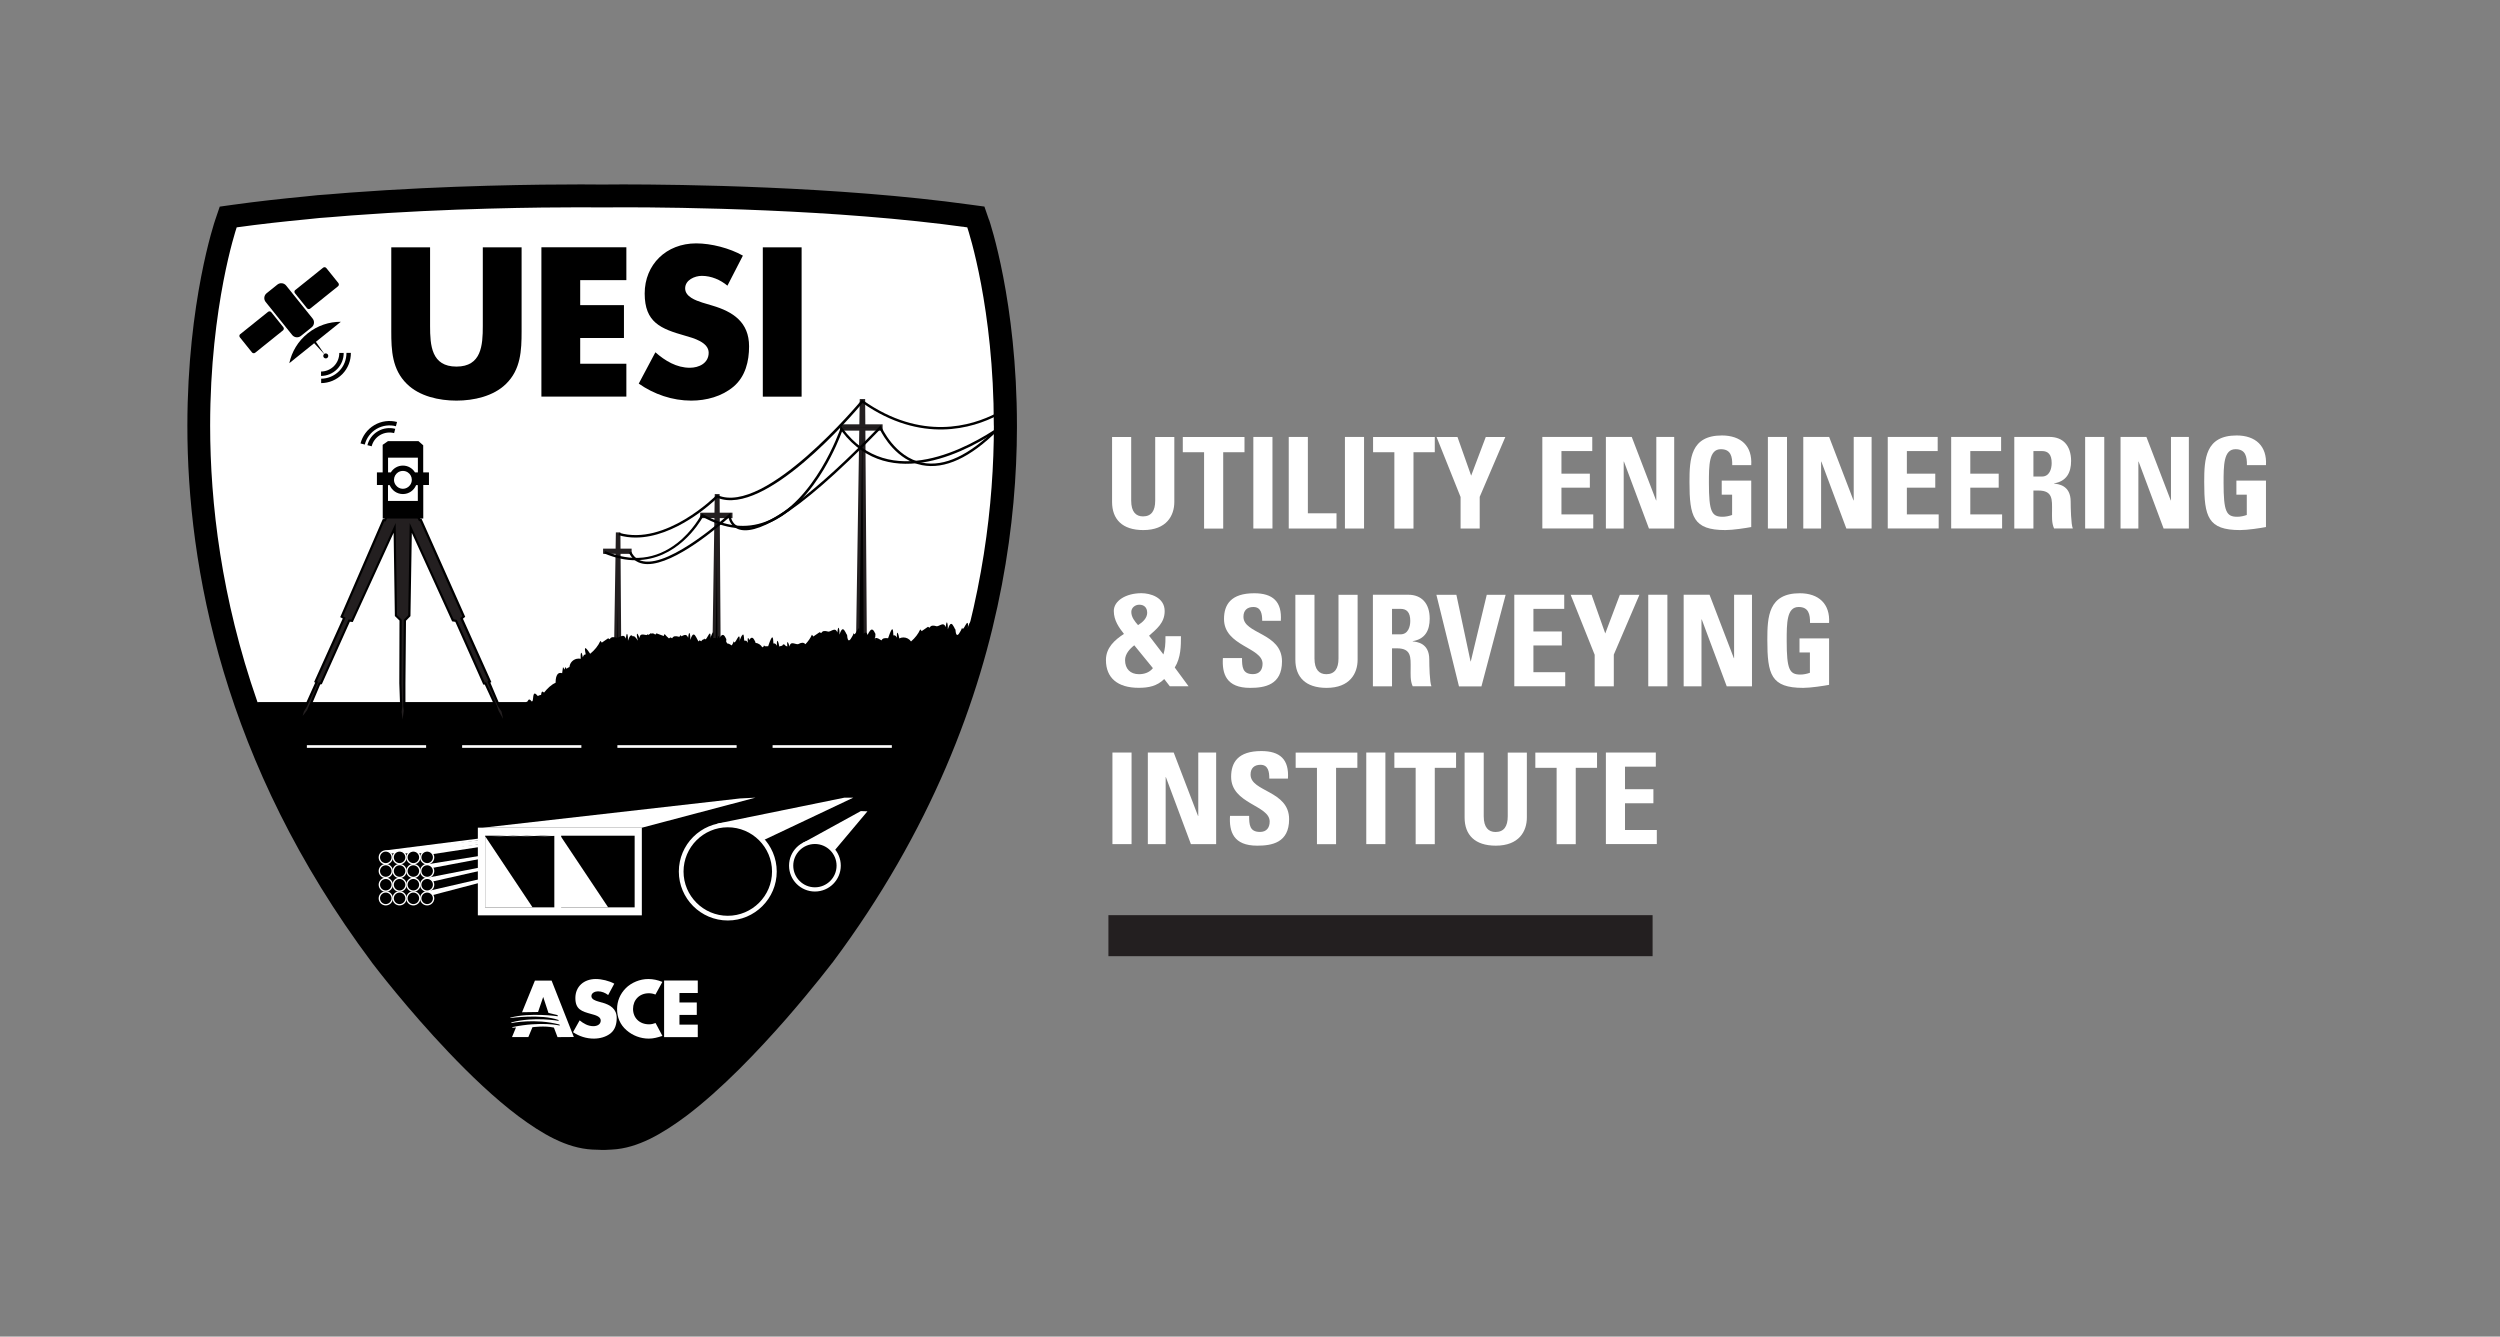 <?xml version="1.0" encoding="UTF-8"?>
<svg id="Layer_1" xmlns="http://www.w3.org/2000/svg" version="1.1" viewBox="0 0 404 216">
  <rect x="0" y="0" width="404" height="216" fill="#808080" stroke="none"/>
  <!-- Generator: Adobe Illustrator 29.1.0, SVG Export Plug-In . SVG Version: 2.1.0 Build 142)  -->
  <defs>
    <style>
      .st0 {
        fill: none;
      }

      .st1 {
        fill: #f5a71e;
      }

      .st1, .st2, .st3 {
        fill-rule: evenodd;
      }

      .st4, .st3 {
        fill: #231f20;
      }

      .st5 {
        fill: #010101;
        stroke: #231f20;
        stroke-miterlimit: 10;
        stroke-width: .5px;
      }

      .st6 {
        fill: #fff;
      }
    </style>
  </defs>
  <g>
    <polygon class="st6" points="162.48 90.7 162.48 68.32 159.7 43.17 157.36 34.72 129.12 32.93 99.59 31.82 61.87 33.38 36.59 35.83 33.46 48.77 32.57 71.39 34.58 92.93 40.31 114 155.74 114 162.48 90.7"/>
    <polygon class="st5" points="139.88 110.65 138.48 110.65 139.18 64.74 139.56 64.74 139.88 110.65"/>
    <rect class="st5" x="135.99" y="68.82" width="6.39" height=".52"/>
    <polygon class="st5" points="116.27 114 115.24 114 115.75 80.09 116.04 80.09 116.27 114"/>
    <rect class="st5" x="113.4" y="83.1" width="4.72" height=".38"/>
    <polygon class="st5" points="100.22 115.84 99.31 115.84 99.77 86.29 100.01 86.29 100.22 115.84"/>
    <rect class="st5" x="97.71" y="88.91" width="4.11" height=".34"/>
    <path d="M102.71,86.87c-.92,0-1.84-.12-2.76-.39l.11-.38c7.46,2.18,15.59-5.94,15.67-6.03l.1-.1.13.05c7.7,3.35,23.07-15.12,23.22-15.3l.12-.14.15.11c9.46,6.67,17.6,4.15,21.61,2.06l.19.35c-4.07,2.12-12.31,4.68-21.87-1.98-1.55,1.85-15.72,18.44-23.45,15.33-.83.81-6.88,6.42-13.21,6.42Z"/>
    <path d="M104.65,91.16c-.27,0-.53-.02-.77-.07-1.01-.19-1.76-.78-2.23-1.76l.36-.17c.42.87,1.06,1.37,1.95,1.54,4.55.87,13.69-7.47,13.78-7.56l.31-.28.02.42c0,.06.1,1.4,1.37,1.86,4.52,1.67,16.15-9.43,22.67-16.2l.21-.22.12.28s2.15,4.91,6.65,5.78c3.52.68,7.54-1.2,11.94-5.58l.28.28c-4.5,4.49-8.64,6.4-12.3,5.69-4.08-.79-6.28-4.68-6.81-5.75-14.44,14.95-20.42,17.01-22.9,16.09-1.07-.4-1.44-1.31-1.56-1.83-1.51,1.34-8.63,7.48-13.08,7.48Z"/>
    <path d="M102.74,90.54c-1.54,0-3.24-.32-5.1-1.11l.16-.37c4.28,1.81,8.18,1.38,11.61-1.28,2.57-1.99,3.89-4.56,3.91-4.59l.1-.19.18.1c3.54,2.01,6.95,2.41,10.15,1.19,7.9-3,12.02-14.91,12.06-15.03l.12-.36.23.31c7.56,10.29,20.39,3.13,25.56-.42l.23.33c-5.21,3.59-18.09,10.76-25.88.62-.33.9-1.33,3.4-2.95,6.11-1.87,3.13-4.99,7.21-9.22,8.81-3.27,1.24-6.73.87-10.31-1.12-.64,1.12-4.28,6.98-10.83,6.98Z"/>
    <g>
      <path d="M84.29,39.97v13.57c0,3.1-.13,6.18-2.53,8.51-2.02,1.98-5.18,2.69-8,2.69s-5.98-.7-8-2.69c-2.4-2.34-2.53-5.41-2.53-8.51v-13.57h6.27v12.71c0,3.14.22,6.56,4.26,6.56s4.26-3.42,4.26-6.56v-12.71h6.27Z"/>
      <path d="M93.76,45.28v4.03h7.07v5.31h-7.07v4.16h7.46v5.31h-13.73v-24.13h13.73v5.31h-7.46Z"/>
      <path d="M117.57,46.18c-1.15-.96-2.62-1.6-4.16-1.6-1.15,0-2.69.67-2.69,2.02s1.7,1.95,2.78,2.3l1.6.48c3.36.99,5.95,2.69,5.95,6.59,0,2.4-.58,4.86-2.5,6.5-1.89,1.6-4.42,2.27-6.85,2.27-3.04,0-6.02-1.02-8.48-2.75l2.69-5.06c1.57,1.38,3.42,2.5,5.57,2.5,1.47,0,3.04-.74,3.04-2.43s-2.46-2.37-3.81-2.75c-3.94-1.12-6.53-2.14-6.53-6.82s3.49-8.1,8.32-8.1c2.43,0,5.41.77,7.55,1.98l-2.5,4.86Z"/>
      <path d="M129.54,64.1h-6.27v-24.13h6.27v24.13Z"/>
    </g>
    <g>
      <path d="M45.61,45.71h2.24c.55,0,1,.45,1,1v6.85c0,.55-.45,1-1,1h-2.24c-.55,0-1-.45-1-1v-6.85c0-.55.45-1,1-1Z" transform="translate(-21.1 40.3) rotate(-38.76)"/>
      <path d="M48.29,44.64h5.76c.21,0,.37.17.37.37v3.11c0,.21-.17.37-.37.37h-5.76c-.21,0-.37-.17-.37-.37v-3.12c0-.21.17-.37.37-.37Z" transform="translate(-17.88 42.29) rotate(-38.76)"/>
      <path d="M39.4,51.77h5.76c.21,0,.37.17.37.37v3.11c0,.21-.17.37-.37.37h-5.76c-.21,0-.37-.17-.37-.37v-3.12c0-.21.17-.37.37-.37Z" transform="translate(-24.31 38.31) rotate(-38.77)"/>
      <path d="M49.73,53.87c-1.58,1.27-2.58,2.98-2.98,4.82l8.33-6.69c-1.88-.01-3.77.6-5.35,1.87"/>
      <polygon points="52.51 57.34 50.28 54.93 50.64 54.64 52.51 57.34"/>
      <path d="M52.9,57.83c-.17.14-.43.11-.57-.06-.14-.17-.11-.43.06-.57.17-.14.43-.11.57.06.14.17.11.43-.06.57"/>
    </g>
    <path d="M54.81,59.96c-.8.81-1.85,1.23-2.91,1.24v.71c1.25-.01,2.48-.5,3.42-1.45.93-.95,1.39-2.2,1.38-3.44h-.71c0,1.07-.38,2.13-1.18,2.94"/>
    <path d="M55.54,57.03h-.71c0,.77-.28,1.54-.85,2.12-.58.59-1.34.88-2.1.89v.71c.95,0,1.89-.38,2.61-1.11.71-.73,1.06-1.68,1.05-2.62"/>
    <g>
      <path d="M60.85,69.31c-.98.58-1.64,1.5-1.9,2.53l-.69-.18c.31-1.2,1.08-2.28,2.23-2.96,1.15-.68,2.47-.82,3.67-.51l-.18.69c-1.03-.27-2.15-.14-3.13.43"/>
      <path d="M63.87,69.3l-.18.69c-.74-.19-1.55-.1-2.26.31-.71.42-1.18,1.08-1.37,1.82l-.69-.18c.24-.92.82-1.74,1.7-2.25.88-.52,1.88-.63,2.8-.39"/>
    </g>
    <path d="M42.68,116.42s.02.05.03.07c0-.02,0-.03,0-.05,0,0-.02-.01-.02-.02"/>
    <path d="M43.1,117.52c-.13-.34-.26-.69-.39-1.03.05,1.06.28,1.4.39,1.03"/>
    <path d="M41.75,117.35c-.13.05-.51-.1-1-.46-.05-.07-.11-.13-.16-.17.58,2.03.51,2.27,1.16.63"/>
    <polygon class="st2" points="64.5 80.92 64.84 80.99 65.67 80.99 65.74 81.32 65.75 81.39 65.45 81.39 64.44 81.19 64.47 81.08 64.5 80.92"/>
    <polygon class="st2" points="64.44 81.19 64.43 81.32 64.4 81.45 65.09 81.59 66.09 81.68 65.79 81.59 65.75 81.39 65.45 81.39 64.44 81.19"/>
    <polygon class="st2" points="64.08 81.32 64.01 81.32 63.67 81.65 63.64 81.85 63.74 81.86 63.74 81.78 64.01 81.7 64.08 81.32"/>
    <polygon class="st2" points="64.08 81.32 64.26 81.32 64.43 81.32 64.4 81.45 64.38 81.59 64.01 81.7 64.08 81.32"/>
    <polygon class="st1" points="65.74 81.32 65.9 81.32 66.15 81.32 66.7 81.85 67.1 82.03 67.42 82.78 66.42 82.78 66.42 82.57 66.42 82.57 66.42 82.48 66.42 82.47 66.43 81.78 66.09 81.68 65.78 81.59 65.75 81.39 65.74 81.32"/>
    <polygon class="st2" points="67.64 81.78 67.24 81.59 66.69 81.85 67.1 82.03 67.64 81.78"/>
    <polygon class="st2" points="62.53 81.78 62.93 81.59 63.47 81.85 63.27 81.94 63.06 82.04 62.53 81.78"/>
    <polygon class="st2" points="63.47 81.85 63.67 81.65 63.64 81.85 63.74 81.86 63.74 81.94 63.27 81.94 63.47 81.85"/>
    <polygon class="st2" points="49.27 115.2 49.34 114.96 49.1 115.29 48.46 116.1 48.18 116.72 48.64 116.11 48.72 116.1 49.17 115.33 49.27 115.2"/>
    <polygon class="st2" points="82.17 116.07 82.09 116.1 82.53 117.02 82.68 116.95 82.57 116.62 82.57 116.62 82.17 116.07"/>
    <path d="M82.19,117.12c0-.42.29-.76.65-.76s.64.34.64.76-.29.76-.64.76-.65-.34-.65-.76"/>
    <path class="st0" d="M65.11,77.37c.47,0,.89-.23,1.15-.59h-2.31c.26.35.68.59,1.15.59Z"/>
    <path class="st0" d="M65.11,74.49c-.29,0-.57.09-.8.24h1.59c-.23-.15-.5-.24-.8-.24Z"/>
    <path class="st0" d="M65.11,78.23c-.96,0-1.79-.6-2.13-1.44h-.28v2.55h4.82v-2.55h-.28c-.34.84-1.16,1.44-2.13,1.44Z"/>
    <path class="st0" d="M62.7,74.73h.45c.41-.66,1.12-1.1,1.95-1.1s1.55.44,1.95,1.1h.46v-2.38h-4.82v2.38Z"/>
    <path class="st0" d="M85.47,113.45h-.07s.02.06.03.1c.01-.04.03-.07.04-.1Z"/>
    <path class="st0" d="M85.79,113.45h-.07s0,.01,0,.02c.02-.01.04-.01.06-.02Z"/>
    <path d="M157.13,101.46c-.11.07-.22.14-.32.19.03-.12.05-.24.07-.38.26-2.33-.82,1.2-.44-.08,0-1.66-.81,1.17-.96.24-.11.3-.21.49-.29.61-.29.56-.7,1.06-.79-.29-.03-.04-.05-.09-.08-.13-.03,0-.05-.06-.07-.13-.03-.06-.07-.13-.1-.19,0,.01-.01.02-.02.03,0-.02,0-.03.01-.05-.28-.51-.56-.87-.97.41.04-.77-.18-1.88-.35-.34-.35-1.03-1.11.02-1.55-.17-.45-.13-.83-.15-1.05.26l-.26-.15-1.02.7c-.07-.12-.15-.21-.23-.28-.32.73-.84,1.39-1.49,1.95-.27-.39-.71-.65-1.23-.65-.24,0-.46.06-.66.16-.12-.74-.47-1.57-.38-.13-.19-.35-.38-.41-.58-.36-.05-.9-.07-1.88-.85.45-.04,0-.08.02-.13,0-.43-.04-.77,0-.94.36-.33-.19-.65-.46-.99-.37.01.23-.04.66-.02,0-.04.01-.07.03-.11.05.02-.04.04-.07.05-.11.03-.07.05-.07.06-.04,0-.15.01-.34.03-.58-.3-.61-.59-1.29-1.28.17-.16-.74-.55-.23-.89-.09.03-.12.05-.24.07-.38.26-2.33-.82,1.2-.44-.08,0-1.66-.81,1.17-.96.24-.11.3-.21.49-.29.61-.29.56-.7,1.06-.79-.29-.03-.04-.05-.09-.08-.13-.03,0-.05-.06-.07-.13-.03-.06-.07-.13-.1-.19,0,.01-.01.02-.02.03,0-.02,0-.03.01-.05-.28-.51-.56-.87-.97.41.04-.77-.18-1.88-.35-.34-.35-1.03-1.11.02-1.55-.17-.45-.13-.83-.15-1.05.26l-.26-.15-1.02.7c-.07-.12-.15-.21-.23-.28-.24.56-.61,1.07-1.05,1.53-.29-.35-.66-.27-1.07-.06-.4.27-1.33-.64-1.49.44-.36-1.22-.44-.67-.36-.02-.08-.04-.16-.07-.25-.09-.29-.37-.46-.29-.58-.03-.16.02-.32.06-.46.13-.12-.74-.47-1.57-.38-.13-.19-.35-.39-.41-.58-.36-.05-.9-.07-1.88-.85.45-.02,0-.03,0-.05,0-.04-.02-.08-.03-.1,0-.13-.01-.25,0-.37,0-.12-.15-.21-.2-.19.03-.09.03-.17.08-.23.15-.22-.4-.63-.68-1.12-.74,0-.05,0-.08,0-.13-.26-.52-.51-1.08-1-.33-.14-.43-.3-.56-.24.43,0,0,0,0,0,.02-.03-.05-.06-.08-.08-.12-.07-.17-.16-.22-.26-.21-.08-.03-.15-.03-.23-.01-.04-.62-.06-1.27-.32-.87-.2.1-.67,1.64-.4.72,0-1.66-.81,1.17-.96.24-.11.3-.21.49-.29.61-.01.02-.02.04-.04.07-.25-.15-.49-.32-.75-.32,0-.01,0-.02,0-.03-.03-.04-.05-.09-.08-.14-.03,0-.05-.06-.07-.13,0,0,0-.01,0-.02,0-.11,0-.23.02-.37-.28-.56-.55-1.16-1.12-.14-.05-.41-.17-.6-.27.03-.1-.14-.22-.13-.36-.06-.12-.05-.25-.04-.38,0,0-.05.02-.09.03-.13.26-2.33-.82,1.2-.44-.08,0-1.29-.48.13-.78.39-.05,0-.09,0-.14,0-.02-.03-.04-.07-.05-.15-.02.06-.04.1-.06.15-.19.02-.36.11-.48.33l-.26-.15-.26.18c0-.06-.02-.11-.02-.18-.03-.04-.05-.09-.08-.14-.03,0-.05-.06-.07-.13-.03-.06-.07-.13-.1-.19,0,.01-.01.02-.02.03,0-.02,0-.03.01-.05-.28-.51-.56-.87-.97.41.04-.77-.18-1.88-.35-.34-.25-.73-.7-.42-1.1-.24-.05-.22-.14-.26-.31.08-.05,0-.09,0-.13-.02-.45-.13-.83-.15-1.05.26l-.26-.15-.25.17c-.26-.22-.5-.45-.7-.71-.06.09-.11.19-.15.32l-1.16-.43-.21.21c-.2-.21-.42-.24-.66-.17-.03-.14-.09-.08-.17.05-.08.04-.17.08-.25.13-.02.02-.05.02-.08.03-.04-.15-.12-.1-.22.03-.45-.03-1.09-.38-1.16.48-.54-1.45-.49-.32-.26.42-.42-.67-.65-.8-.81-.68-.23-.3-.47-.31-.79.7.04-.77-.18-1.88-.35-.34-.35-1.03-1.11.02-1.55-.17-.45-.13-.83-.15-1.05.26l-.26-.15-1.02.7c-.07-.12-.15-.21-.23-.28-.35.79-.93,1.5-1.65,2.08-1.08-1.63-.88-.74-.72.1-.2,0-.37.11-.47.49-.26-1.42-.4-.53-.34.22-.22-.04-.45-.05-.68.01-.62.16-1.05.66-1.12,1.23,0,.03-.01.06-.02.09-.2.08-.35.18-.48.29-.19-.45-.24-.22-.28.14-.11-.18-.2-.32-.28-.42-.05.33-.09.66-.14.98,0,0,0,0,0,.01-.96-.31-1.06.95-1.06,1.55-.73.31-1.33.93-1.87,1.59-.38-.39-.42,0-.47.36-.19.03-.37.09-.53.19-.87-1.07-.67.29-.85.82-.05.01-.1.03-.15.05-.53-.7-.54-.04-.87.25l70,.68c.82-1.28,1.72-3.45,2.12-4.74.92-2.98-1.7-5.73,0-8.18Z"/>
    <path d="M159.81,35.5l-.73-2.12-2.21-.3c-21.6-3-47.15-3.27-56.17-3.28-2.1,0-3.3.02-3.31.02h-.19s0,0,0,0c0,0-1.21-.02-3.31-.02-6.47,0-21.47.14-37.39,1.33-1.1.08-2.2.17-3.3.27-1.23.08-2.51.18-3.8.34-3.9.37-7.85.81-11.68,1.34l-1.08.15-1.13.16-.72,2.12c-.1.29-4.49,13.21-4.51,33.23v.08c0,22.66,5.71,54.44,29.78,86.66l.03.05.02.03c.5.66,5.76,7.53,12.41,14.51,3.49,3.66,7.36,7.38,11.23,10.29,3.88,2.87,7.75,5.18,11.98,5.41l1.15.04.33.02h.52s1.14-.06,1.14-.06c2.14-.1,4.19-.77,6.17-1.73,1.97-.97,3.89-2.24,5.82-3.67,5.79-4.37,11.65-10.55,16.13-15.66,2.23-2.56,4.11-4.84,5.44-6.5.66-.83,1.19-1.5,1.55-1.96.18-.23.32-.41.42-.54h-.01s.1-.1.1-.1l.08-.11c7.95-10.65,13.89-21.26,18.29-31.5h0c8.85-20.61,11.45-39.75,11.48-54.87h0s0-.34,0-.34c0-20.04-4.41-33-4.5-33.27ZM160.61,68.79v.02c0,12.53-1.79,27.91-7.64,44.64h-67.18s-.75-.08-.78,0h-43.13s-.25.03-.25.03c0,0-.03-.04-.04-.07-.01-.03-.02-.06-.03-.09-5.81-16.67-7.59-32.01-7.6-44.5v-.04c0-9.74,1.08-17.76,2.15-23.35,1.02-5.3,2.04-8.39,2.14-8.69,3.75-.52,7.63-.95,11.53-1.32,1.23-.15,2.44-.25,3.68-.33,1.12-.1,2.22-.18,3.3-.27,15.77-1.18,30.7-1.32,37.11-1.32,2.12,0,3.26.02,3.31.02h.24s1.15-.02,3.27-.02c8.92,0,34.38.28,55.62,3.24.24.72,4.28,13.07,4.29,31.95,0,.04,0,.07,0,.1Z"/>
    <g>
      <polygon class="st6" points="68.43 137.55 92.29 134.55 92.71 134.55 69.91 138.03 68.43 137.55"/>
      <polygon class="st6" points="66.23 137.44 90.1 134.45 90.52 134.45 67.71 137.92 66.23 137.44"/>
      <polygon class="st6" points="64.09 137.44 87.95 134.45 88.38 134.45 65.57 137.92 64.09 137.44"/>
      <polygon class="st6" points="62.16 137.44 85.72 134.45 86.14 134.45 63.33 137.92 62.16 137.44"/>
      <polygon class="st6" points="68.43 139.77 92.29 135.94 92.71 135.94 69.91 140.25 68.43 139.77"/>
      <polygon class="st6" points="68.43 141.97 92.29 137.3 92.71 137.3 69.91 142.45 68.43 141.97"/>
      <polygon class="st6" points="68.43 144.16 92.29 138.66 92.71 138.66 69.91 144.65 68.43 144.16"/>
      <g>
        <path d="M69.03,139.59c-.57,0-1.04-.47-1.04-1.04s.47-1.04,1.04-1.04,1.04.47,1.04,1.04c0,.57-.47,1.04-1.04,1.04"/>
        <path d="M69.03,141.8c-.57,0-1.04-.47-1.04-1.04,0-.57.47-1.04,1.04-1.04s1.04.47,1.04,1.04c0,.57-.47,1.04-1.04,1.04"/>
        <path d="M69.03,144.01c-.57,0-1.04-.47-1.04-1.04,0-.57.47-1.04,1.04-1.04s1.04.47,1.04,1.04-.47,1.04-1.04,1.04"/>
        <path d="M69.03,146.21c-.57,0-1.04-.47-1.04-1.04,0-.57.47-1.04,1.04-1.04s1.04.47,1.04,1.04c0,.57-.47,1.04-1.04,1.04"/>
        <path d="M66.8,139.59c-.57,0-1.04-.47-1.04-1.04,0-.57.47-1.04,1.04-1.04s1.04.47,1.04,1.04c0,.57-.47,1.04-1.04,1.04"/>
        <path d="M66.8,141.8c-.57,0-1.04-.47-1.04-1.04s.47-1.04,1.04-1.04,1.04.47,1.04,1.04c0,.57-.47,1.04-1.04,1.04"/>
        <path d="M66.8,144.01c-.57,0-1.04-.47-1.04-1.04,0-.57.47-1.04,1.04-1.04s1.04.47,1.04,1.04c0,.57-.47,1.04-1.04,1.04"/>
        <path d="M66.8,146.21c.57,0,1.04-.47,1.04-1.04s-.47-1.04-1.04-1.04-1.04.47-1.04,1.04c0,.57.47,1.04,1.04,1.04"/>
        <path d="M64.57,139.59c-.57,0-1.04-.47-1.04-1.04,0-.57.47-1.04,1.04-1.04s1.04.47,1.04,1.04c0,.57-.47,1.04-1.04,1.04"/>
        <path d="M64.57,141.8c-.57,0-1.04-.47-1.04-1.04,0-.57.47-1.04,1.04-1.04s1.04.47,1.04,1.04c0,.57-.47,1.04-1.04,1.04"/>
        <path d="M64.57,144.01c-.57,0-1.04-.47-1.04-1.04,0-.57.47-1.04,1.04-1.04s1.04.47,1.04,1.04c0,.57-.47,1.04-1.04,1.04"/>
        <path d="M64.57,146.21c-.57,0-1.04-.47-1.04-1.04s.47-1.04,1.04-1.04,1.04.47,1.04,1.04c0,.57-.47,1.04-1.04,1.04"/>
        <path d="M62.34,139.59c-.57,0-1.04-.47-1.04-1.04,0-.57.47-1.04,1.04-1.04s1.04.47,1.04,1.04c0,.57-.47,1.04-1.04,1.04"/>
        <path d="M62.34,141.8c-.57,0-1.04-.47-1.04-1.04,0-.57.47-1.04,1.04-1.04s1.04.47,1.04,1.04c0,.57-.47,1.04-1.04,1.04"/>
        <path d="M62.34,144.01c-.57,0-1.04-.47-1.04-1.04,0-.57.47-1.04,1.04-1.04s1.04.47,1.04,1.04c0,.57-.47,1.04-1.04,1.04"/>
        <path d="M62.34,146.21c-.57,0-1.04-.47-1.04-1.04,0-.57.47-1.04,1.04-1.04s1.04.47,1.04,1.04c0,.57-.47,1.04-1.04,1.04"/>
      </g>
      <g>
        <path class="st6" d="M69.03,139.7c-.64,0-1.15-.52-1.15-1.15s.52-1.15,1.15-1.15,1.15.52,1.15,1.15-.52,1.15-1.15,1.15ZM69.03,137.62c-.51,0-.93.42-.93.93s.42.93.93.93.93-.42.93-.93-.42-.93-.93-.93Z"/>
        <path class="st6" d="M69.03,141.91c-.64,0-1.15-.52-1.15-1.15s.52-1.15,1.15-1.15,1.15.52,1.15,1.15-.52,1.15-1.15,1.15ZM69.03,139.83c-.51,0-.93.42-.93.93s.42.93.93.93.93-.42.93-.93-.42-.93-.93-.93Z"/>
        <path class="st6" d="M69.03,144.12c-.64,0-1.15-.52-1.15-1.15s.52-1.15,1.15-1.15,1.15.52,1.15,1.15-.52,1.15-1.15,1.15ZM69.03,142.04c-.51,0-.93.42-.93.93s.42.93.93.93.93-.42.93-.93-.42-.93-.93-.93Z"/>
        <path class="st6" d="M69.03,146.32c-.64,0-1.15-.52-1.15-1.15s.52-1.15,1.15-1.15,1.15.52,1.15,1.15-.52,1.15-1.15,1.15ZM69.03,144.24c-.51,0-.93.42-.93.93s.42.93.93.93.93-.42.93-.93-.42-.93-.93-.93Z"/>
      </g>
      <g>
        <path class="st6" d="M66.8,139.7c-.64,0-1.15-.52-1.15-1.15s.52-1.15,1.15-1.15,1.15.52,1.15,1.15-.52,1.15-1.15,1.15ZM66.8,137.62c-.51,0-.93.42-.93.93s.42.93.93.93.93-.42.93-.93-.42-.93-.93-.93Z"/>
        <path class="st6" d="M66.8,141.91c-.64,0-1.15-.52-1.15-1.15s.52-1.15,1.15-1.15,1.15.52,1.15,1.15-.52,1.15-1.15,1.15ZM66.8,139.83c-.51,0-.93.42-.93.93s.42.93.93.93.93-.42.93-.93-.42-.93-.93-.93Z"/>
        <path class="st6" d="M66.8,144.12c-.64,0-1.15-.52-1.15-1.15s.52-1.15,1.15-1.15,1.15.52,1.15,1.15-.52,1.15-1.15,1.15ZM66.8,142.04c-.51,0-.93.42-.93.93s.42.93.93.93.93-.42.93-.93-.42-.93-.93-.93Z"/>
        <path class="st6" d="M66.8,146.32c-.64,0-1.15-.52-1.15-1.15s.52-1.15,1.15-1.15,1.15.52,1.15,1.15-.52,1.15-1.15,1.15ZM66.8,144.24c-.51,0-.93.42-.93.93s.42.93.93.93.93-.42.93-.93-.42-.93-.93-.93Z"/>
      </g>
      <g>
        <path class="st6" d="M64.57,139.7c-.64,0-1.15-.52-1.15-1.15s.52-1.15,1.15-1.15,1.15.52,1.15,1.15-.52,1.15-1.15,1.15ZM64.57,137.62c-.51,0-.93.42-.93.93s.42.93.93.93.93-.42.93-.93-.42-.93-.93-.93Z"/>
        <path class="st6" d="M64.57,141.91c-.64,0-1.15-.52-1.15-1.15s.52-1.15,1.15-1.15,1.15.52,1.15,1.15-.52,1.15-1.15,1.15ZM64.57,139.83c-.51,0-.93.42-.93.93s.42.93.93.93.93-.42.93-.93-.42-.93-.93-.93Z"/>
        <path class="st6" d="M64.57,144.12c-.64,0-1.15-.52-1.15-1.15s.52-1.15,1.15-1.15,1.15.52,1.15,1.15-.52,1.15-1.15,1.15ZM64.57,142.04c-.51,0-.93.42-.93.93s.42.93.93.93.93-.42.93-.93-.42-.93-.93-.93Z"/>
        <path class="st6" d="M64.57,146.32c-.64,0-1.15-.52-1.15-1.15s.52-1.15,1.15-1.15,1.15.52,1.15,1.15-.52,1.15-1.15,1.15ZM64.57,144.24c-.51,0-.93.42-.93.93s.42.93.93.93.93-.42.93-.93-.42-.93-.93-.93Z"/>
      </g>
      <g>
        <path class="st6" d="M62.34,139.7c-.64,0-1.15-.52-1.15-1.15s.52-1.15,1.15-1.15,1.15.52,1.15,1.15-.52,1.15-1.15,1.15ZM62.34,137.62c-.51,0-.93.42-.93.93s.42.93.93.93.93-.42.93-.93-.42-.93-.93-.93Z"/>
        <path class="st6" d="M62.34,141.91c-.64,0-1.15-.52-1.15-1.15s.52-1.15,1.15-1.15,1.15.52,1.15,1.15-.52,1.15-1.15,1.15ZM62.34,139.83c-.51,0-.93.42-.93.93s.42.93.93.93.93-.42.93-.93-.42-.93-.93-.93Z"/>
        <path class="st6" d="M62.34,144.12c-.64,0-1.15-.52-1.15-1.15s.52-1.15,1.15-1.15,1.15.52,1.15,1.15-.52,1.15-1.15,1.15ZM62.34,142.04c-.51,0-.93.42-.93.93s.42.93.93.93.93-.42.93-.93-.42-.93-.93-.93Z"/>
        <path class="st6" d="M62.34,146.32c-.64,0-1.15-.52-1.15-1.15s.52-1.15,1.15-1.15,1.15.52,1.15,1.15-.52,1.15-1.15,1.15ZM62.34,144.24c-.51,0-.93.42-.93.93s.42.93.93.93.93-.42.93-.93-.42-.93-.93-.93Z"/>
      </g>
    </g>
    <rect x="77.74" y="135.13" width="25.8" height="12.33"/>
    <path d="M118.11,119.7c.12-.07.24-.12.36-.15-.12-.2-.24.03-.36.15"/>
    <g>
      <rect class="st6" x="49.59" y="120.42" width="19.27" height=".43"/>
      <rect class="st6" x="74.68" y="120.42" width="19.27" height=".43"/>
      <rect class="st6" x="99.77" y="120.42" width="19.27" height=".43"/>
      <rect class="st6" x="124.85" y="120.42" width="19.27" height=".43"/>
    </g>
    <g>
      <path class="st6" d="M97.3,162.02l-.63-.18c-.43-.13-1.1-.34-1.1-.87s.61-.77,1.06-.77c.61,0,1.19.24,1.65.6l.99-1.84c-.85-.46-2.03-.75-2.99-.75-1.92,0-3.3,1.21-3.3,3.07s1.03,2.16,2.59,2.59c.53.15,1.51.37,1.51,1.04s-.62.92-1.2.92c-.85,0-1.59-.43-2.21-.94l-1.07,1.91c.98.66,2.15,1.04,3.36,1.04.96,0,1.97-.26,2.72-.86.76-.62.98-1.56.98-2.47,0-1.48-1.02-2.12-2.36-2.5"/>
      <path class="st6" d="M101.13,159.69c-.91.9-1.41,2.1-1.41,3.35,0,1.36.48,2.54,1.53,3.45.99.86,2.26,1.35,3.59,1.35.77,0,1.37-.18,2.19-.43v-.04s-1.09-2.05-1.09-2.05c-.33.13-.69.21-1.05.21-1.55,0-2.59-1.04-2.59-2.49s1.03-2.53,2.55-2.53c.37,0,.73.07,1.07.21l1.11-2.02v-.03c-.74-.29-1.47-.46-2.27-.46-1.34,0-2.7.56-3.64,1.48"/>
      <path class="st6" d="M90.09,167.6c-.09,0,2.64-.02,2.64-.02l-3.59-9.11h-2.7s-2.08,5.11-2.08,5.11l2.59-.04.83-2.43.85,2.58,1.47.35.04.19s-4.49-.64-7.67.22v.07s4.95-.71,7.78.31l.03.14s-3.96-.73-7.65.25c.02.09.02.11.02.11,0,0,3.83-.81,7.77.24v.03s.04.13.04.13c0,0-2.95-.72-7.67.25l.02.11s.28-.04.57-.05l-.64,1.55h2.64l.66-1.59s1.97-.28,3.47.06l.58,1.53Z"/>
      <polygon class="st6" points="109.8 160.47 109.8 162 112.6 162 112.6 164.01 109.8 164.01 109.8 165.58 112.76 165.58 112.76 167.6 107.32 167.6 107.32 158.45 112.76 158.45 112.76 160.47 109.8 160.47"/>
    </g>
    <g>
      <polygon class="st6" points="115.83 133.11 136.47 128.9 137.9 128.9 123.45 135.74 119.95 133.65 115.83 133.11"/>
      <path class="st6" d="M117.61,148.75c-4.36,0-7.91-3.55-7.91-7.91s3.55-7.91,7.91-7.91,7.91,3.55,7.91,7.91-3.55,7.91-7.91,7.91ZM117.61,133.69c-3.94,0-7.15,3.21-7.15,7.15s3.21,7.15,7.15,7.15,7.15-3.21,7.15-7.15-3.21-7.15-7.15-7.15Z"/>
    </g>
    <g>
      <polygon class="st6" points="139.11 131.07 129.68 136.25 132.7 136.13 134.86 137.44 140.18 131.11 139.11 131.07"/>
      <path class="st6" d="M131.69,144.07c-2.3,0-4.18-1.87-4.18-4.18s1.87-4.18,4.18-4.18,4.18,1.87,4.18,4.18-1.87,4.18-4.18,4.18ZM131.69,136.39c-1.93,0-3.5,1.57-3.5,3.5s1.57,3.5,3.5,3.5,3.5-1.57,3.5-3.5-1.57-3.5-3.5-3.5Z"/>
    </g>
    <g>
      <g>
        <polyline class="st6" points="90.61 135.13 98.28 146.63 90.61 146.63"/>
        <polyline class="st6" points="78.4 135.13 86.06 146.63 78.4 146.63"/>
        <path class="st6" d="M77.22,147.92h26.5v-14.17h-26.5v14.17ZM102.56,146.63h-24.17v-11.58h24.17v11.58Z"/>
        <polygon class="st6" points="119.57 129.03 77.99 133.76 103.72 133.76 122.09 128.9 119.57 129.03"/>
      </g>
      <rect class="st6" x="89.58" y="134.8" width="1.1" height="12.66"/>
    </g>
    <polygon class="st3" points="62.41 83.64 62.2 84.08 61.97 84.08 55.21 99.67 55.62 99.89 50.99 110.16 51.17 110.26 49.44 114.11 48.93 114.93 48.52 116.33 49.22 115.6 49.78 114.86 51.62 110.48 51.88 110.42 56.42 100.3 56.89 100.35 63.76 85.33 63.97 99.5 64.72 100.23 64.7 110.42 64.83 114.19 64.72 114.99 64.96 116.85 65.17 116.85 65.43 114.86 65.34 114.08 65.34 110.43 65.43 100.24 66.15 99.5 66.38 85.33 73.18 100.24 73.7 100.33 78.22 110.45 78.45 110.45 80.16 114.16 80.4 114.93 81.5 116.89 81.63 116.85 81.22 114.93 80.58 113.98 79 110.24 79.17 110.17 74.58 99.96 74.95 99.65 67.99 84.03 67.81 84.03 67.46 83.3 62.53 83.3 62.41 83.64"/>
    <path d="M81.41,117.1l-1.16-2.08-.25-.8-1.66-3.59h-.24l-4.52-10.14-.52-.08-.04-.09-6.47-14.2-.22,13.45-.72.74-.09,10.11v3.65l.09.76-.28,2.18h-.52l-.26-2.04.11-.83-.13-3.73.03-10.13-.75-.73v-.07s-.2-13.38-.2-13.38l-6.6,14.42-.47-.05-4.53,10.09-.26.05-1.83,4.34-.56.74-1.22,1.27.64-2.15.51-.82,1.65-3.68-.18-.09,4.63-10.27-.41-.22,6.88-15.85h.24l.16-.34.15-.44h5.17l.35.73h.19l7.06,15.85-.37.3,4.6,10.25-.17.08,1.52,3.58.65.99.45,2.08-.43.12ZM64.9,114.99l.16,1.27.19-1.42-.09-.74v-3.67s.09-10.26.09-10.26l.72-.75.24-14.89,7.09,15.55.52.09,4.51,10.1h.23l1.76,3.81.25.79.73,1.3-.25-1.17-.62-.93-1.67-3.93.17-.07-4.57-10.17.37-.3-6.85-15.39h-.18l-.35-.73h-4.7l-.07.22-.26.56h-.23l-6.65,15.33.41.22-4.63,10.27.18.09-1.79,4-.5.82-.2.68.19-.2.53-.71,1.87-4.45.26-.05,4.56-10.16.47.05,7.15-15.63.22,14.89.75.73v.08l-.03,10.2.13,3.76-.1.81Z"/>
    <g>
      <rect class="st6" x="62.53" y="71.2" width="5.11" height="9.72"/>
      <path class="st6" d="M67.75,81.04h-5.34v-9.95h5.34v9.95ZM62.64,80.81h4.89v-9.5h-4.89v9.5Z"/>
    </g>
    <path d="M68.39,76.34v-4.38l-.76-.67h-2.52s-2.42,0-2.42,0l-.85.59v4.46h-.93v2.04h.94v5.41h6.55v-5.41h.92v-2.04h-.92ZM67.52,80.95h-4.82v-2.55h.28c.34.84,1.16,1.44,2.13,1.44s1.79-.6,2.13-1.44h.28v2.55ZM63.67,77.54c0-.5.26-.94.64-1.2.23-.15.5-.24.8-.24s.57.09.8.24c.39.26.64.7.64,1.2,0,.32-.11.62-.29.86-.26.35-.68.59-1.15.59s-.89-.23-1.15-.59c-.18-.24-.29-.53-.29-.86ZM67.52,76.34h-.46c-.4-.66-1.12-1.1-1.95-1.1s-1.55.44-1.95,1.1h-.45v-2.38h4.82v2.38Z"/>
  </g>
  <rect class="st4" x="179.12" y="147.89" width="87.94" height="6.63"/>
  <g>
    <path class="st6" d="M189.77,70.62v10.49c0,2.21-1.25,4.55-5.02,4.55-3.4,0-5.04-1.76-5.04-4.55v-10.49h3.09v10.29c0,1.82.78,2.54,1.91,2.54,1.35,0,1.97-.9,1.97-2.54v-10.29h3.09Z"/>
    <path class="st6" d="M201.11,70.62v2.46h-3.44v12.34h-3.09v-12.34h-3.44v-2.46h9.98Z"/>
    <path class="st6" d="M202.54,85.41v-14.8h3.09v14.8h-3.09Z"/>
    <path class="st6" d="M208.26,85.41v-14.8h3.09v12.34h4.63v2.46h-7.73Z"/>
    <path class="st6" d="M217.34,85.41v-14.8h3.09v14.8h-3.09Z"/>
    <path class="st6" d="M231.86,70.62v2.46h-3.44v12.34h-3.09v-12.34h-3.44v-2.46h9.98Z"/>
    <path class="st6" d="M236.02,80.29l-3.87-9.67h3.38l2.21,6.25,2.36-6.25h3.16l-4.14,9.67v5.12h-3.09v-5.12Z"/>
    <path class="st6" d="M249.24,85.41v-14.8h8.07v2.28h-4.98v3.65h4.59v2.27h-4.59v4.32h5.14v2.27h-8.24Z"/>
    <path class="st6" d="M259.51,85.41v-14.8h4.18l3.93,10.25h.04v-10.25h2.89v14.8h-4.08l-4.04-10.82h-.04v10.82h-2.89Z"/>
    <path class="st6" d="M279.93,75.17c.02-1.37-.2-2.58-1.84-2.58-1.93,0-1.93,2.6-1.93,5.47,0,4.63.45,5.45,2.21,5.45.51,0,1.07-.12,1.54-.29v-3.28h-1.68v-2.27h4.77v7.5c-.84.16-2.95.49-4.18.49-5.21,0-5.8-2.15-5.8-7.77,0-3.73.18-7.52,5.25-7.52,3.03,0,4.92,1.7,4.73,4.8h-3.07Z"/>
    <path class="st6" d="M285.69,85.41v-14.8h3.09v14.8h-3.09Z"/>
    <path class="st6" d="M291.41,85.41v-14.8h4.18l3.93,10.25h.04v-10.25h2.89v14.8h-4.08l-4.04-10.82h-.04v10.82h-2.89Z"/>
    <path class="st6" d="M305.06,85.41v-14.8h8.07v2.28h-4.98v3.65h4.59v2.27h-4.59v4.32h5.14v2.27h-8.24Z"/>
    <path class="st6" d="M315.31,85.41v-14.8h8.07v2.28h-4.98v3.65h4.59v2.27h-4.59v4.32h5.14v2.27h-8.24Z"/>
    <path class="st6" d="M328.6,85.41h-3.09v-14.8h5.72c2.11,0,3.46,1.35,3.46,3.87,0,1.89-.74,3.3-2.75,3.63v.04c.68.08,2.68.25,2.68,2.91,0,.94.06,3.73.35,4.34h-3.03c-.41-.9-.33-1.91-.33-2.87,0-1.76.16-3.26-2.21-3.26h-.8v6.13ZM328.6,77.01h1.37c1.23,0,1.58-1.23,1.58-2.17,0-1.41-.59-1.95-1.58-1.95h-1.37v4.12Z"/>
    <path class="st6" d="M336.96,85.41v-14.8h3.09v14.8h-3.09Z"/>
    <path class="st6" d="M342.68,85.41v-14.8h4.18l3.93,10.25h.04v-10.25h2.89v14.8h-4.08l-4.04-10.82h-.04v10.82h-2.89Z"/>
    <path class="st6" d="M363.1,75.17c.02-1.37-.21-2.58-1.84-2.58-1.93,0-1.93,2.6-1.93,5.47,0,4.63.45,5.45,2.21,5.45.51,0,1.07-.12,1.54-.29v-3.28h-1.68v-2.27h4.78v7.5c-.84.16-2.95.49-4.18.49-5.21,0-5.8-2.15-5.8-7.77,0-3.73.18-7.52,5.25-7.52,3.03,0,4.92,1.7,4.73,4.8h-3.07Z"/>
    <path class="st6" d="M188.13,109.74c-1.17,1.15-2.54,1.41-4.12,1.41-3.4,0-5.29-1.6-5.29-4.49,0-1.97,1.37-3.22,2.91-4.22-.78-1-1.64-2.17-1.64-3.71,0-1.64,1.95-2.87,4.47-2.87,1.41,0,3.75.66,3.75,2.89,0,1.93-1.33,2.91-2.52,3.98l2.32,3.03c.27-.96.33-1.52.33-2.95h2.5c0,1.54,0,3.46-1,5.06l2.23,3.03h-3.03l-.9-1.17ZM183.31,104.27c-.74.57-1.5,1.41-1.5,2.4,0,1.41.84,2.28,2.25,2.28.88,0,1.72-.29,2.25-.98l-3.01-3.69ZM185.38,98.99c0-.78-.47-1.27-1.27-1.27-.66,0-1.29.47-1.29,1.17,0,.84.55,1.52,1.09,2.13.72-.45,1.48-1.11,1.48-2.03Z"/>
    <path class="st6" d="M202.01,111.16c-3.83,0-4.55-2.25-4.39-4.82h3.09c0,1.41.06,2.6,1.76,2.6,1.05,0,1.56-.68,1.56-1.68,0-2.66-6.23-2.83-6.23-7.23,0-2.32,1.11-4.16,4.88-4.16,3.01,0,4.51,1.35,4.3,4.45h-3.01c0-1.11-.18-2.23-1.43-2.23-1,0-1.6.55-1.6,1.58,0,2.81,6.23,2.56,6.23,7.21,0,3.83-2.81,4.28-5.16,4.28Z"/>
    <path class="st6" d="M219.39,96.12v10.49c0,2.21-1.25,4.55-5.02,4.55-3.4,0-5.04-1.76-5.04-4.55v-10.49h3.09v10.29c0,1.82.78,2.54,1.91,2.54,1.35,0,1.97-.9,1.97-2.54v-10.29h3.09Z"/>
    <path class="st6" d="M224.95,110.91h-3.09v-14.8h5.72c2.11,0,3.46,1.35,3.46,3.87,0,1.89-.74,3.3-2.75,3.63v.04c.68.08,2.68.25,2.68,2.91,0,.94.06,3.73.35,4.34h-3.03c-.41-.9-.33-1.91-.33-2.87,0-1.76.16-3.26-2.21-3.26h-.8v6.13ZM224.95,102.51h1.37c1.23,0,1.58-1.23,1.58-2.17,0-1.41-.59-1.95-1.58-1.95h-1.37v4.12Z"/>
    <path class="st6" d="M232.13,96.12h3.22l2.29,10.76h.04l2.58-10.76h3.05l-3.91,14.8h-3.63l-3.65-14.8Z"/>
    <path class="st6" d="M244.71,110.91v-14.8h8.07v2.28h-4.98v3.65h4.59v2.27h-4.59v4.32h5.14v2.27h-8.24Z"/>
    <path class="st6" d="M257.69,105.79l-3.87-9.67h3.38l2.21,6.25,2.36-6.25h3.16l-4.14,9.67v5.12h-3.09v-5.12Z"/>
    <path class="st6" d="M266.36,110.91v-14.8h3.09v14.8h-3.09Z"/>
    <path class="st6" d="M272.08,110.91v-14.8h4.18l3.93,10.25h.04v-10.25h2.89v14.8h-4.08l-4.04-10.82h-.04v10.82h-2.89Z"/>
    <path class="st6" d="M292.5,100.67c.02-1.37-.21-2.58-1.84-2.58-1.93,0-1.93,2.6-1.93,5.47,0,4.63.45,5.45,2.21,5.45.51,0,1.07-.12,1.54-.29v-3.28h-1.68v-2.27h4.78v7.5c-.84.16-2.95.49-4.18.49-5.21,0-5.8-2.15-5.8-7.77,0-3.73.18-7.52,5.25-7.52,3.03,0,4.92,1.7,4.73,4.8h-3.07Z"/>
    <path class="st6" d="M179.77,136.41v-14.8h3.09v14.8h-3.09Z"/>
    <path class="st6" d="M185.49,136.41v-14.8h4.18l3.93,10.25h.04v-10.25h2.89v14.8h-4.08l-4.04-10.82h-.04v10.82h-2.89Z"/>
    <path class="st6" d="M203.16,136.66c-3.83,0-4.55-2.25-4.39-4.82h3.09c0,1.41.06,2.6,1.76,2.6,1.05,0,1.56-.68,1.56-1.68,0-2.66-6.23-2.83-6.23-7.23,0-2.32,1.11-4.16,4.88-4.16,3.01,0,4.51,1.35,4.3,4.45h-3.01c0-1.11-.18-2.23-1.43-2.23-1,0-1.6.55-1.6,1.58,0,2.81,6.23,2.56,6.23,7.21,0,3.83-2.81,4.28-5.16,4.28Z"/>
    <path class="st6" d="M219.35,121.62v2.46h-3.44v12.34h-3.09v-12.34h-3.44v-2.46h9.98Z"/>
    <path class="st6" d="M220.79,136.41v-14.8h3.09v14.8h-3.09Z"/>
    <path class="st6" d="M235.3,121.62v2.46h-3.44v12.34h-3.09v-12.34h-3.44v-2.46h9.98Z"/>
    <path class="st6" d="M246.74,121.62v10.49c0,2.21-1.25,4.55-5.02,4.55-3.4,0-5.04-1.76-5.04-4.55v-10.49h3.09v10.29c0,1.82.78,2.54,1.91,2.54,1.35,0,1.97-.9,1.97-2.54v-10.29h3.09Z"/>
    <path class="st6" d="M258.08,121.62v2.46h-3.44v12.34h-3.09v-12.34h-3.44v-2.46h9.98Z"/>
    <path class="st6" d="M259.51,136.41v-14.8h8.07v2.28h-4.98v3.65h4.59v2.27h-4.59v4.32h5.14v2.27h-8.24Z"/>
  </g>
</svg>